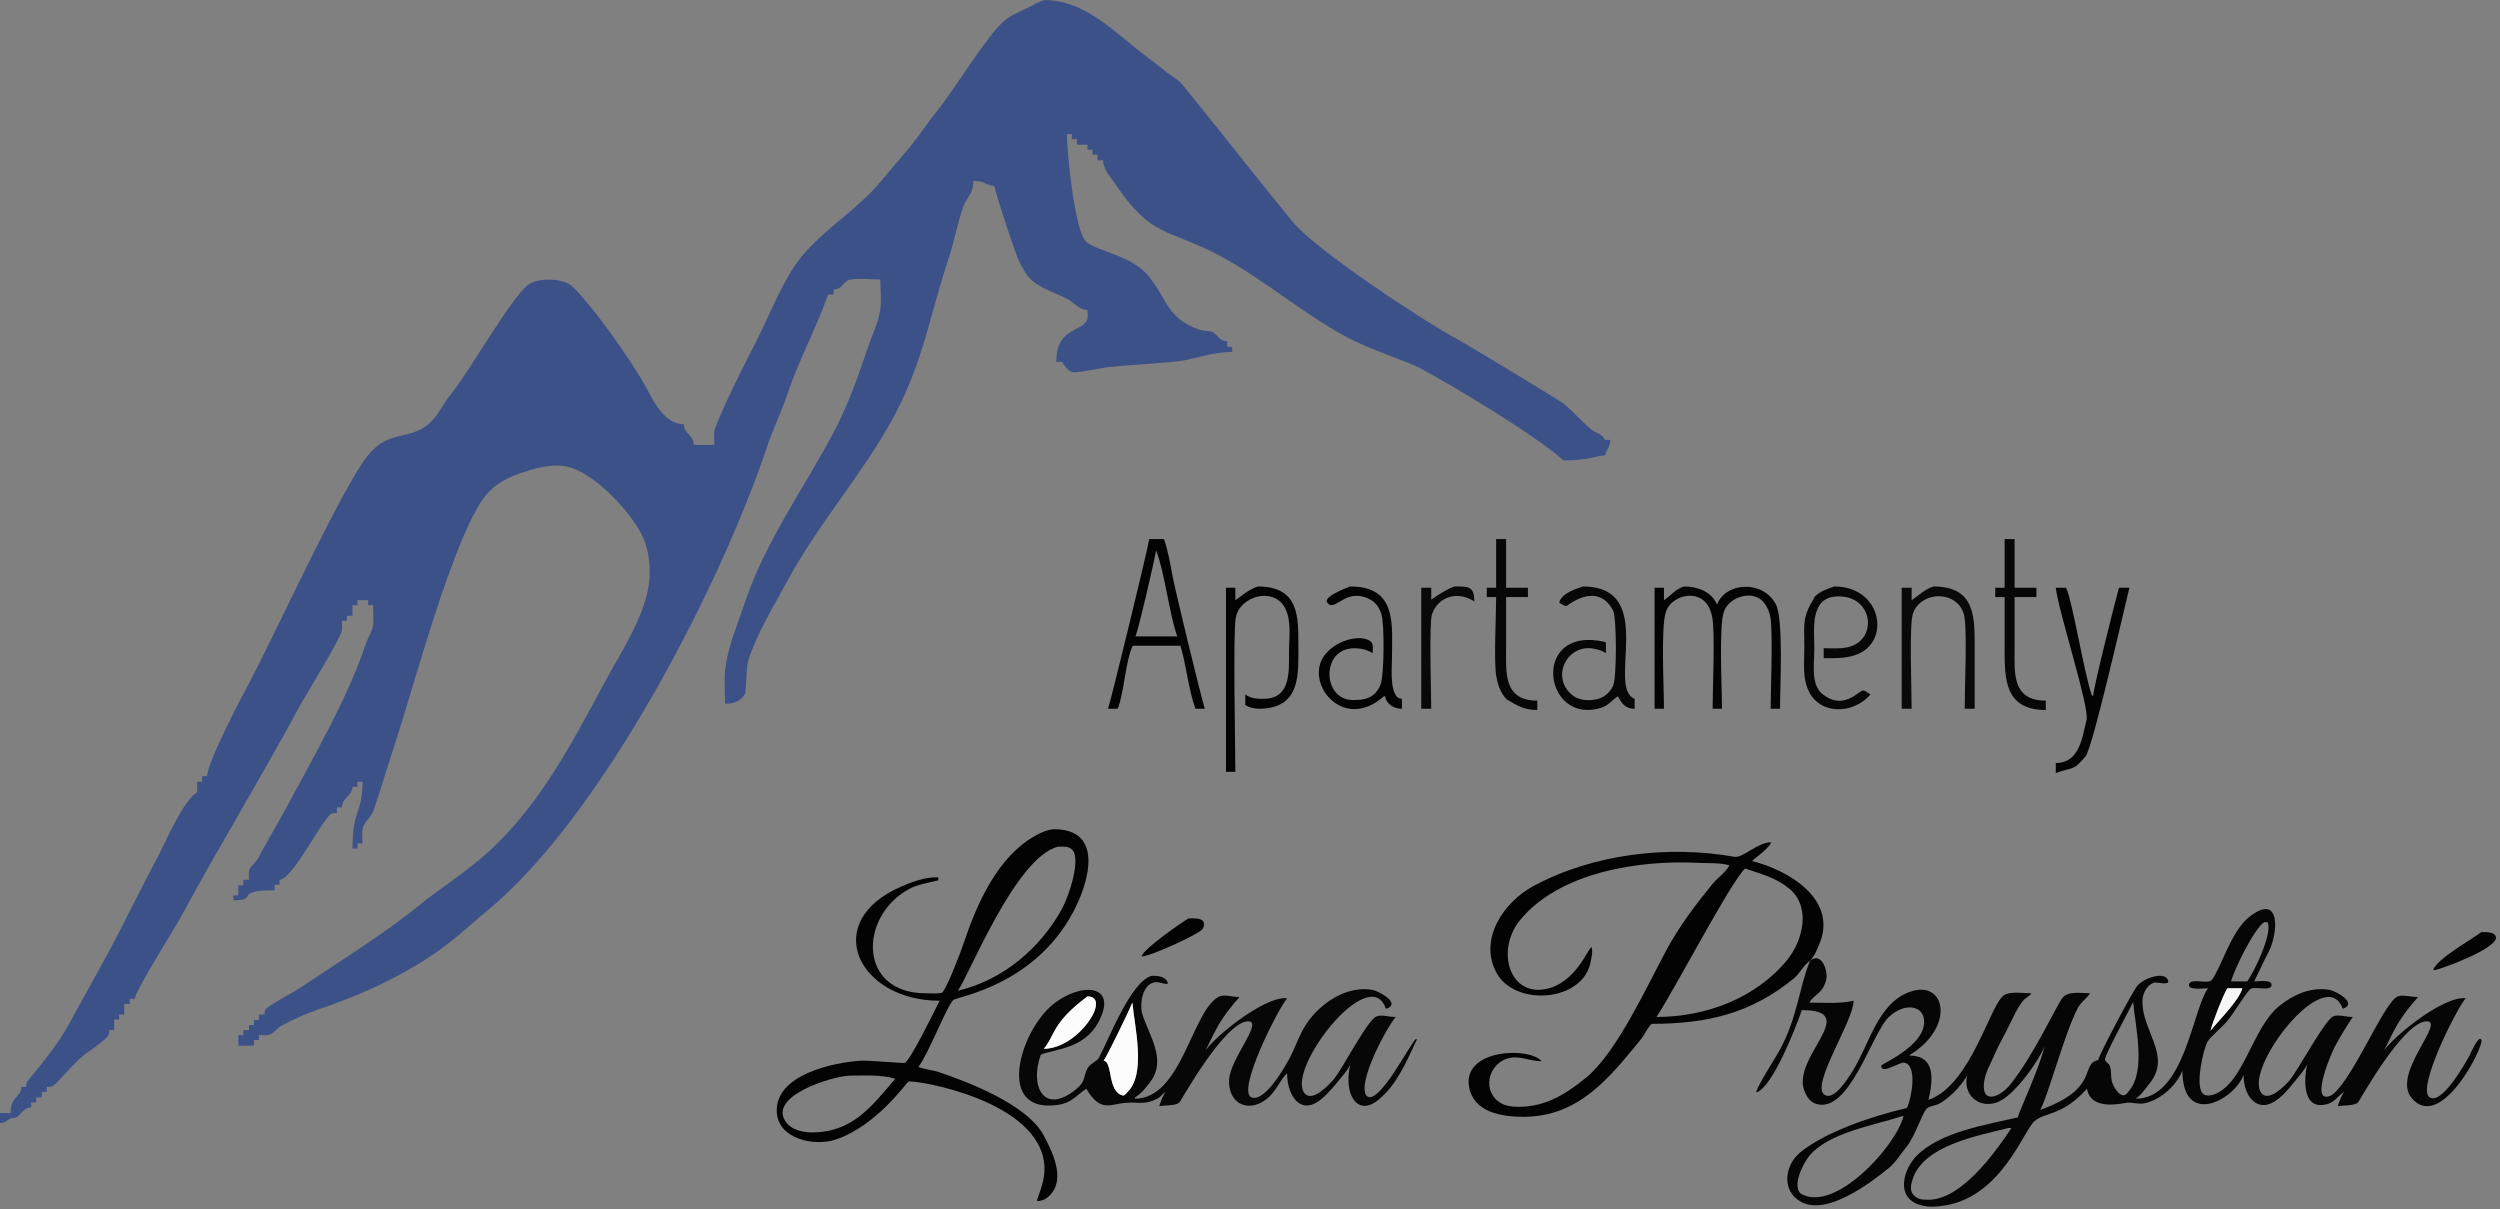 <?xml version="1.0" encoding="UTF-8" standalone="no"?>
<!DOCTYPE svg PUBLIC "-//W3C//DTD SVG 1.1//EN" "http://www.w3.org/Graphics/SVG/1.1/DTD/svg11.dtd">
<svg width="100%" height="100%" viewBox="0 0 461 223" version="1.1" xmlns="http://www.w3.org/2000/svg" xmlns:xlink="http://www.w3.org/1999/xlink" xml:space="preserve" xmlns:serif="http://www.serif.com/" style="fill-rule:evenodd;clip-rule:evenodd;stroke-linejoin:round;stroke-miterlimit:2;">
    <rect x="0" y="0" width="461" height="223" fill="#808080" stroke="none"/>
    <g transform="matrix(1,0,0,1,-498.362,-73.347)">
        <g transform="matrix(1,0,0,-1,496.407,432.643)">
            <g transform="matrix(1,0,0,1,0.956,151.209)">
                <path d="M193.591,208.087C200.136,208.087 205.342,203.362 209.916,199.619C211.946,197.959 214.088,196.436 216.117,194.776C217.044,194.017 218.25,193.435 219.017,192.498C225.839,184.16 232.443,175.641 239.265,167.302C243.625,161.974 263.335,148.979 269.879,145.455C271.6,144.528 288.601,134.258 289.357,133.639C291.159,132.165 292.674,130.339 294.477,128.865C295.145,128.318 296.603,128.02 296.904,126.978L297.94,126.978C297.94,125.891 297.328,125.275 297.019,124.217C296.935,124.217 296.975,124.23 296.904,124.102C295.419,124.102 294.173,123.181 289.311,123.181C284.179,127.816 269.14,136.826 262.815,140.231C260.719,141.36 253.664,143.593 249.309,145.938C241.199,150.305 234.205,156.469 226.115,160.825C216.42,166.045 213.401,164.049 206.614,174.228C205.864,175.353 204.405,176.839 204.405,178.52L203.37,178.52L203.37,179.555L202.45,179.555L202.45,180.475L201.529,180.475L201.529,181.396L199.573,181.396L199.573,182.431L198.653,182.431L198.653,183.352L197.733,183.352C197.733,179.993 199.193,165.218 201.357,163.448C203.425,161.756 209.719,160.948 212.804,157.178C216.297,152.908 216.156,149.303 222.318,147.249C223.004,147.021 223.752,147.148 224.412,146.927C225.497,146.566 225.707,145.156 227.3,145.156L227.3,144.12L228.22,144.12L228.22,143.2C224.902,143.2 221.918,142.077 218.89,141.543C217.256,141.255 208.29,140.723 205.314,140.393C204.146,140.263 199.441,139.213 198.665,139.472C198.107,139.658 197.195,140.65 196.812,141.359L195.777,141.359C195.777,147.63 200.234,146.786 201.426,148.998C201.661,149.436 201.529,150.138 201.529,150.908C200.117,150.908 198.976,152.322 197.928,152.887C195.703,154.085 193.324,154.698 191.347,156.315C190.194,157.259 189.537,158.757 188.851,160.031C188.389,160.888 184.387,172.892 184.387,173.803C182.787,173.803 182.795,174.723 180.475,174.723C180.475,172.182 179.201,171.763 178.52,169.718C177.497,166.651 176.93,163.432 175.908,160.365C172.505,150.156 171.206,141.261 165.887,131.384C160.158,120.745 151.874,111.523 146.133,100.862C143.624,96.202 140.748,91.608 139.058,86.538C138.507,84.885 138.686,80.752 138.345,80.119C137.622,78.777 136.369,78.312 134.686,78.312C134.686,80.919 134.467,83.418 134.882,85.768C135.554,89.579 137.029,93.037 138.241,96.674C142.006,107.968 148.92,117.575 154.497,127.933C157.192,132.938 159.138,138.333 160.929,143.706C161.691,145.994 162.868,148.404 163.287,150.781C163.593,152.513 163.333,154.5 163.333,156.545C161.404,156.545 159.448,156.817 157.776,156.522C156.591,156.313 156.336,154.705 154.705,154.705L154.705,153.784L153.784,153.784C153.784,153.7 153.798,153.74 153.669,153.669C151.426,147.356 148.257,141.585 146.202,135.422C145.126,132.192 143.586,129.115 142.509,125.885C133.925,100.133 111.86,57.351 90.795,40.116C88.796,38.48 86.893,36.725 84.893,35.089C77.698,29.201 68.415,24.856 59.629,21.927C57.412,21.188 55.054,20.11 53.002,19.005C52.215,18.581 51.48,17.57 50.678,17.302C50.172,17.134 49.559,17.222 48.745,17.222L48.745,16.301L47.825,16.301L47.825,15.266L44.948,15.266L44.948,17.222L45.869,17.222L45.869,18.142L46.904,18.142L46.904,19.063L47.825,19.063L47.825,19.983L48.745,19.983L48.745,21.018L49.78,21.018C49.78,21.549 49.805,21.86 50.057,22.065C51.622,23.346 54.8,24.902 56.672,26.15C62.956,30.339 72.132,36.121 77.76,40.726C81.402,43.706 85.382,46.272 89.023,49.251C99.677,57.968 106.04,70.27 112.459,82.19C115.441,87.728 120.432,95.166 120.765,101.495C120.915,104.332 120.542,107.267 119.178,109.801C116.822,114.176 110.325,121.203 105.245,122.1C102.414,122.599 99.418,121.645 96.778,120.765C94.467,119.995 92.192,118.714 90.623,116.796C84.614,109.453 77.081,80.636 73.572,70.11C72.299,66.29 71.164,62.424 69.891,58.605C69.516,57.48 68.322,56.706 67.924,55.51C67.661,54.722 67.843,53.653 67.843,52.542L66.923,52.542L66.923,51.621L66.002,51.621C66.002,59.022 67.843,57.97 67.843,63.931L66.923,63.931L66.923,63.011L66.002,63.011C66.002,61.333 64.046,60.973 64.046,59.214L63.126,59.214L63.126,58.179C62.588,58.179 62.251,58.19 61.999,57.983C60,56.348 54.903,45.869 52.542,45.869L52.542,44.948L51.621,44.948L51.621,43.913C43.855,43.913 48.904,42.072 44.028,42.072L44.028,42.993L44.948,42.993L44.948,44.833L45.869,44.833L45.869,45.869L46.904,45.869C46.904,46.645 46.775,47.363 47.042,47.859C47.418,48.557 48.168,49.062 48.561,49.792C50.204,52.843 51.991,55.818 53.635,58.869C58.653,68.19 65.103,79.308 68.43,89.288C68.802,90.403 69.56,91.511 69.764,92.671C69.962,93.79 69.799,95.066 69.799,96.49L68.879,96.49L68.879,97.41L66.923,97.41L66.923,96.49L66.002,96.49L66.002,94.534L64.967,94.534L64.967,93.614L64.046,93.614C64.046,92.806 64.151,92.12 63.966,91.566C63.22,89.328 57.497,80.177 55.936,77.277C49.05,64.489 41.423,52.099 34.537,39.311C33.407,37.213 25.85,25.255 25.85,23.895L24.93,23.895L24.93,22.974L24.01,22.974C24.01,22.89 24.023,22.93 23.895,22.859L23.895,21.018L22.974,21.018L22.974,20.098L22.054,20.098L22.054,18.142L21.133,18.142C21.133,17.65 21.124,17.332 20.949,17.118C19.782,15.692 17.788,14.594 16.359,13.425C14.977,12.295 13.768,10.834 12.505,9.571C11.885,8.951 11.034,7.673 10.089,7.673L9.629,7.673L9.629,6.752L8.708,6.752L8.708,5.717L7.673,5.717L7.673,4.797L6.752,4.797L6.752,3.876C5.309,3.876 4.972,2.568 4.026,2.058C3.644,1.853 3.188,1.988 2.806,1.782C2.197,1.454 2.079,1 1,1L1,2.841L2.956,2.841C2.956,6.079 4.912,5.625 4.912,7.673L5.832,7.673C5.832,8.179 5.855,8.449 6.039,8.674C8.895,12.164 11.775,15.611 13.943,19.638C16.272,23.964 18.712,28.231 21.041,32.558C24.131,38.296 26.926,44.193 30.015,49.93C31.52,52.725 34.674,60.379 37.355,61.976L37.355,63.931L38.276,63.931L38.276,64.967L39.196,64.967C39.196,67.418 45.388,79.269 46.812,81.913C51.467,90.559 64.106,118.326 68.879,124.159C72.731,128.868 76.262,126.812 79.981,129.854C81.687,131.25 82.649,133.549 84.03,135.238C87.54,139.528 95.016,152.824 98.285,155.498C99.96,156.869 104.321,156.856 106.269,155.51C110.179,151.945 117.701,141.191 120.225,136.504C121.568,134.009 123.565,129.854 127.093,129.854C127.093,128.148 128.934,127.8 128.934,126.058L132.73,126.058C132.73,127.139 132.562,128.187 132.834,129.003C133.73,131.692 138.173,140.826 139.656,143.579C142.498,148.856 145.098,156.239 148.86,160.837C152.806,165.66 159.438,169.764 163.448,174.665C165.206,176.813 167.063,178.879 168.821,181.028C170.554,183.145 172.035,185.468 173.768,187.585C176.855,191.359 183.124,201.746 186.262,204.313C187.602,205.409 189.293,205.99 190.795,206.798C191.534,207.196 192.528,207.776 193.591,208.087Z" style="fill:rgb(61,81,137);fill-rule:nonzero;"/>
            </g>
            <g transform="matrix(1,0,0,1,205.282,227.601)">
                <path d="M8.593,32.293L11.239,32.293C11.239,32.209 11.226,32.249 11.354,32.178C12.044,30.136 12.452,27.894 12.792,25.965C13.31,23.032 17.923,4.118 18.832,1L17.107,1C15.789,4.768 15.496,8.731 14.346,12.62L5.602,12.62C5.602,12.535 5.615,12.576 5.487,12.505C4.241,9.783 3.969,4.223 2.841,1.115C2.756,1.115 2.797,1.129 2.726,1L1,1C1.394,2.018 8.15,29.634 8.593,32.293ZM9.859,30.222C9.492,28.024 6.627,15.705 6.062,14.346L13.77,14.346C12.288,18.339 11.491,26.022 9.859,30.222Z" style="fill:rgb(3,3,3);fill-rule:nonzero;"/>
            </g>
            <g transform="matrix(1,0,0,1,275.116,227.371)">
                <path d="M2.726,32.523L4.566,32.523L4.566,23.549L8.593,23.549L8.593,21.824L4.566,21.824L4.566,12.332C4.566,7.966 4.035,2.726 10.319,2.726L10.319,1C7.888,1 6.667,1.787 4.682,2.956C3.489,4.143 3.016,5.739 2.76,7.19C2.27,9.966 2.726,18.193 2.726,21.824L1,21.824L1,23.549L2.726,23.549L2.726,32.523Z" style="fill:rgb(7,7,7);fill-rule:nonzero;"/>
            </g>
            <g transform="matrix(1,0,0,1,368.88,227.371)">
                <path d="M2.726,32.523L4.566,32.523L4.566,23.549L8.593,23.549L8.593,21.824L4.566,21.824L4.566,12.332C4.566,7.961 4.009,2.726 10.319,2.726L10.319,1C2.664,1 2.726,6.836 2.726,12.447L2.726,21.824L1,21.824L1,23.549L2.726,23.549L2.726,32.523Z" style="fill:rgb(7,7,7);fill-rule:nonzero;"/>
            </g>
            <g transform="matrix(1,0,0,1,227.026,215.981)">
                <path d="M6.867,35.169C14.585,35.169 14.346,29.444 14.346,24.182C14.346,19.238 14.785,13.404 8.352,12.689C7.257,12.567 5.736,12.548 4.566,13.31L4.566,15.266C5.58,14.451 6.911,14.461 7.96,14.461C12.961,14.461 12.62,19.484 12.62,23.032C12.62,25.67 13.149,28.853 11.861,31.246C9.75,35.165 3.512,33.394 2.806,29.394C2.266,26.331 2.726,6.067 2.726,1L1,1L1,34.939L2.726,34.939L2.726,32.638C4.169,33.601 5.04,34.548 6.867,35.169Z" style="fill:rgb(3,3,3);fill-rule:nonzero;"/>
            </g>
            <g transform="matrix(1,0,0,1,244.146,227.539)">
                <path d="M6.775,23.612C15.611,23.612 14.483,16.397 14.483,10.093C14.483,8.737 13.932,2.903 16.324,2.903L16.324,1.062C14.904,1.062 13.491,1.838 13.217,3.363L12.987,3.363C5.401,-3.419 -1.944,6.046 2.196,11.106C4.696,14.161 9.483,14.824 10.755,13.269C11.077,12.875 10.916,12.064 10.916,11.301C9.835,12.022 8.632,12.222 7.522,12.222C1.357,12.222 1.611,2.673 7.292,2.673C8.633,2.673 9.969,2.74 11.054,3.628C11.672,4.133 12.157,4.843 12.412,5.606C13.05,7.52 13.143,16.714 12.516,18.595C12.179,19.605 11.545,20.631 10.583,21.15C5.877,23.683 4.069,18.728 2.564,20.609C1.685,21.707 5.968,23.289 6.775,23.612Z" style="fill:rgb(3,3,3);fill-rule:nonzero;"/>
            </g>
            <g transform="matrix(1,0,0,1,263.036,227.601)">
                <path d="M7.098,23.549C9.676,23.549 10.779,23.647 10.779,20.788C7.763,22.799 4.084,21.722 2.979,18.407C2.415,16.715 2.841,4.068 2.841,1L1,1L1,23.319L2.841,23.319L2.841,21.133C4.312,22.114 5.289,22.826 7.098,23.549Z" style="fill:rgb(9,9,9);fill-rule:nonzero;"/>
            </g>
            <g transform="matrix(1,0,0,1,287.36,227.374)">
                <path d="M6.474,23.776C20.336,23.776 10.73,5.07 16.023,3.068L16.023,1.227C14.263,1.227 13.696,2.175 12.917,3.528C11.778,2.769 11.204,1.864 9.983,1.457C-0.816,-2.142 -3.348,16.802 10.616,13.537C10.616,13.452 10.602,13.493 10.731,13.422L10.731,11.466C10.125,11.924 9.357,12.097 8.798,12.237C3.694,13.513 0.402,7.12 4.484,3.781C5.584,2.881 6.97,2.707 8.349,2.861C10.058,3.05 11.223,3.892 12.031,5.392C12.743,6.715 12.735,18.073 12.031,19.382C9.085,24.852 3.596,20.21 3.494,20.187C3.112,20.099 2.621,20.519 2.102,20.785C2.526,22.483 4.948,23.249 6.474,23.776Z" style="fill:rgb(7,7,7);fill-rule:nonzero;"/>
            </g>
            <g transform="matrix(1,0,0,1,306.064,227.601)">
                <path d="M6.407,23.549C8.834,23.549 11.484,22.65 12.505,20.213C14.125,24.38 20.93,24.775 23.342,20.294C24.802,17.583 24.125,5.094 24.125,1L22.399,1C22.399,4.911 22.862,14.961 22.341,17.912C22.17,18.886 21.76,19.85 21.133,20.616C19.105,23.095 14.67,21.59 13.77,18.89C12.826,16.056 13.425,4.971 13.425,1L11.699,1C11.699,4.887 12.16,14.864 11.642,17.797C11.475,18.745 11.144,19.722 10.526,20.478C8.456,23.007 4.04,21.751 3.082,18.878C2.124,16.002 2.726,5.006 2.726,1L1,1L1,23.319L2.726,23.319L2.726,21.018C4.037,21.893 4.711,22.969 6.407,23.549Z" style="fill:rgb(3,3,3);fill-rule:nonzero;"/>
            </g>
            <g transform="matrix(1,0,0,1,333.613,227.505)">
                <path d="M6.585,23.646C15.457,23.646 17.124,13.219 10.439,10.99C8.603,10.378 6.836,10.415 4.629,10.415L4.629,12.256C6.419,12.256 8.132,12.1 9.634,12.601C14.676,14.282 13.603,22.153 6.988,21.805C2.012,21.543 2.903,15.627 2.903,12.198C2.903,10.327 2.647,8.244 2.972,6.4C3.132,5.497 3.622,4.446 4.341,3.857C8.203,0.698 10.955,4.304 11.866,4.455C12.303,4.528 12.708,4.017 13.258,3.742C9.923,-0.151 3.281,-0.096 1.523,5.18C0.75,7.499 1.063,10.132 1.063,12.543C1.063,17.003 0.591,17.774 3.018,21.805C4.003,22.766 5.197,23.162 6.585,23.646Z" style="fill:rgb(7,7,7);fill-rule:nonzero;"/>
            </g>
            <g transform="matrix(1,0,0,1,351.623,227.601)">
                <path d="M6.867,23.549C14.827,23.549 14.461,17.555 14.461,11.757L14.461,1L12.62,1C12.62,4.935 13.086,15.058 12.562,18.027C12.444,18.696 12.108,19.49 11.676,20.017C9.352,22.858 4.254,22.093 3.071,18.545C2.372,16.447 2.841,4.388 2.841,1L1,1L1,23.319L2.841,23.319L2.841,21.018C4.236,21.948 5.082,22.941 6.867,23.549Z" style="fill:rgb(9,9,9);fill-rule:nonzero;"/>
            </g>
            <g transform="matrix(1,0,0,1,380.04,215.751)">
                <path d="M1,35.169L2.841,35.169C2.841,35.085 2.827,35.125 2.956,35.054C4.104,32.528 6.316,18.946 7.673,15.266L7.903,15.266C7.903,16.564 11.993,32.84 12.62,35.054C12.705,35.054 12.664,35.041 12.735,35.169L14.576,35.169C13.49,30.827 7.853,5.752 6.488,4.083C4.217,1.308 4.142,2.142 1,1L1,2.841C5.455,2.841 5.907,7.743 6.672,10.802C7.255,13.133 1.513,30.702 1,35.169Z" style="fill:rgb(3,3,3);fill-rule:nonzero;"/>
            </g>
            <g transform="matrix(1,0,0,1,144.182,136.828)">
                <path d="M52.09,69.569C61.641,69.569 58.411,59.374 55.599,54.152C48.372,40.73 34.357,38.707 33.591,38.08C32.44,37.139 28.904,27.952 27.125,25.735C28.371,25.227 29.754,25.154 30.841,24.792C36.503,22.904 47.206,18.708 50.181,13.184C51.811,10.156 54.357,5.05 51.343,2.035C50.845,1.538 50.128,1 49.099,1C49.099,1.085 49.113,1.044 48.984,1.115C49.752,3.372 50.483,5.132 50.365,7.385C49.718,19.663 26.374,23.38 25.296,23.02C24.929,22.898 19.497,14.875 11.835,12.321C7.986,11.038 1.272,12.388 1.009,17.394C0.646,24.297 11.53,26.613 16.713,26.886C17.986,26.953 24.247,26.369 24.605,26.472C25.548,26.741 30.204,36.266 31.036,37.931C15.99,37.931 8.913,52.535 24.042,59.019C26.033,59.872 28.212,60.71 30.691,60.71C30.691,60.625 30.678,60.666 30.806,60.595L30.806,60.135C28.939,59.668 26.985,59.383 25.434,58.547C16.115,53.529 15.97,39.311 28.448,39.311C29.405,39.311 30.437,39.202 31.382,39.369C32.125,39.5 35,47.118 35.408,48.342C37.898,55.811 41.719,64.617 48.95,68.51C49.758,68.946 50.866,69.454 52.09,69.569ZM52.896,66.347C44.918,64.376 36.215,41.958 34.373,39.771C42.829,41.741 49.785,47.792 53.724,55.107C54.749,57.011 57.324,64.288 55.369,65.887C54.718,66.42 53.924,66.347 52.896,66.347ZM14.47,24.125C11.148,24.01 -1.115,20.22 2.873,15.347C3.933,14.051 5.952,13.655 7.509,13.655C15.008,13.655 18.486,18.459 22.868,23.549C20.096,24.351 17.293,24.125 14.47,24.125Z" style="fill:rgb(3,3,3);fill-rule:nonzero;"/>
            </g>
            <g transform="matrix(1,0,0,1,271.763,152.359)">
                <path d="M12.947,43.545C23.971,49.481 37.761,51.109 50.05,48.941C51.559,48.674 54.266,51.621 56.815,51.621C56.39,50.541 54.204,48.973 53.249,48.17C60.083,46.461 69.171,41.008 65.662,32.822C65.308,31.996 64.805,30.606 63.948,29.762C62.731,28.951 62.054,27.391 61.014,26.541C53.149,20.106 45.14,18.142 34.726,18.142C33.9,17.276 33.399,16.053 32.736,15.243C26.889,8.097 21.298,1 11.083,1C7.089,1 1.92,1.807 1.086,6.534C-0.142,13.492 12.188,13.965 14.477,11.239C12.375,11.239 10.645,12.224 8.713,11.884C4.964,11.222 3.367,6.372 6.389,3.899C7.48,3.007 8.93,2.841 10.278,2.841C15.225,2.841 19.019,5.233 22.703,8.248C28.317,12.841 33.907,25.111 37.453,31.695C39.822,36.096 42.856,40.127 46.001,43.971C46.901,45.071 48.286,45.944 49.107,47.364C47.543,47.881 44.8,47.746 43.297,47.825C32.515,48.392 17.742,46.133 10.485,37.263C6.062,31.857 8.395,23.353 15.053,24.527C20.817,25.545 22.993,32.143 23.681,32.293C23.932,31.29 23.662,30.438 23.52,29.636C22.207,22.196 9.571,21.197 6.136,27.576C2.808,33.758 7.488,40.605 12.947,43.545ZM51.983,46.789C49.199,44.112 38.961,24.381 35.646,19.408C44.835,19.408 54.024,22.931 59.726,29.9C62.654,33.479 64.224,39.729 60.094,43.108C57.651,45.107 55.084,45.714 51.983,46.789Z" style="fill:rgb(3,3,3);fill-rule:nonzero;"/>
            </g>
            <g transform="matrix(1,0,0,1,324.817,135.788)">
                <path d="M91.716,54.272C97.791,59.243 97.33,51.403 95.363,47.749C94.482,46.114 93.734,44.389 92.809,42.537C93.721,42.537 96.149,42.953 96.007,41.813C95.854,40.586 92.633,41.831 91.969,41.019C90.448,39.16 89.276,36.986 87.746,35.117C86.961,34.157 84.651,32.243 84.203,31.412C83.339,29.807 81.873,23.042 83.398,21.794C83.932,21.357 84.714,21.466 85.319,21.668C90.843,23.509 92.416,33.896 97.353,37.935C99.971,40.078 103.278,41.58 106.718,40.973C107.82,40.778 112.034,38.516 109.145,37.475C106.02,46.214 90.613,26.257 94.189,21.886C95.503,20.281 98.546,23.325 99.355,24.314C101.092,26.437 105.915,35.605 107.454,36.118C108.507,36.468 109.639,35.98 110.986,35.98C109.725,34.088 108.673,32.349 107.673,30.492C107.095,29.418 103.254,20.514 106.488,21.322C106.776,21.394 107.107,21.547 107.339,21.737C111.277,24.959 116.844,38.948 119.327,39.776C120.365,40.122 121.595,39.661 122.951,39.661L122.951,39.546C118.13,34.2 118.098,31.617 116.048,28.732C117.116,31.379 127.483,39.941 131.81,39.431C129.982,37.259 122.897,23.018 125.068,21.242C127.261,19.448 131.768,27.479 132.523,28.881C132.745,29.293 134.192,32.731 134.698,31.792C135.309,30.656 127.151,14.542 121.801,21.081C118.175,25.512 128.136,35.174 124.619,35.174C120.28,35.174 112.168,20.385 111.964,20.218C111.135,19.54 109.471,19.754 108.225,19.528C108.501,20.429 108.875,21.353 109.376,22.174C108.283,21.445 107.709,20.387 106.545,19.999C101.82,18.424 101.869,24.093 102.588,27.236C102.166,26.363 101.42,25.483 100.896,24.843C99.752,23.444 98.741,22.086 97.33,20.931C93.616,17.892 90.853,21.142 90.853,25.28C89.016,20.517 79.578,15.651 79.578,26.085C78.416,23.179 75.336,20.556 72.445,20.045C71.402,19.861 70.42,20.239 69.419,20.172C68.584,20.116 62.703,18.498 61.976,22.749C57.392,17.675 54.43,18.516 52.335,16.801C50.346,15.174 46.332,3.08 36.009,1.258C34.341,0.964 32.634,0.826 30.993,1.373C26.648,2.821 28.118,7.932 30.625,10.439C34.943,14.757 43.186,16.061 49.205,17.457C49.501,18.639 53.252,26.659 54.152,30.572C52.958,27.574 48.314,21.206 45.351,20.218C41.021,18.774 38.15,23.233 40.692,26.776C39.619,24.114 37.046,21.242 34.675,19.965C34.077,19.643 32.8,19.54 32.385,19.033C31.395,17.822 30.279,13.965 28.692,12.027C27.651,10.754 26.734,9.19 25.448,8.138C21.96,5.285 14.033,-0.69 9.283,1.868C5.606,3.848 6.172,8.609 9.111,11.014C13.805,14.854 22.558,17.751 28.727,19.183C28.727,19.267 28.713,19.226 28.842,19.298C29.622,21.087 30.758,27.111 28.289,27.547C27.439,27.697 24.617,25.69 24.125,26.603C24.053,26.736 24.026,26.869 24.056,27.017C24.123,27.355 31.716,30.472 31.948,34.887C32.122,38.193 28.237,38.769 25.333,35.865C22.238,32.77 18.076,17.943 11.976,19.976C10.929,20.325 10.34,21.223 9.928,22.185C7.24,28.457 20.627,37.245 9.399,37.245C8.37,34.274 3.988,22.928 1,22.059C1,23.007 4.647,28.626 5.28,29.801C8.68,36.116 8.777,41.04 10.894,46.334C13.012,48.115 14.295,44.463 13.885,42.825C13.232,40.211 11.745,40.282 10.779,38.626C13.468,38.626 16.293,38.366 18.948,38.971C18.948,35.277 11.129,23.639 13.483,21.714C15.19,20.317 17.707,24.397 18.487,25.568C21.804,30.543 23.216,38.58 29.497,40.674C35.972,42.832 37.677,34.063 29.302,28.962L29.302,28.847C34.209,28.847 33.541,24.113 32.753,20.678C40.778,23.544 44.121,38.627 46.789,40.064C48.034,40.734 50.066,40.351 51.736,40.351C51.322,39.73 50.623,39.496 50.241,39.028C48.913,37.406 48.143,35.314 47.157,33.483C46.325,31.937 45.48,30.336 44.787,28.72C44.177,27.295 43.335,25.896 43.062,24.348C42.253,19.767 45.833,21.088 47.71,23.382C52.172,28.835 56.387,38.193 57.466,39.512C58.539,40.823 60.767,40.351 62.551,40.351C61.845,39.293 60.876,38.728 60.319,37.694C57.897,33.196 54.757,21.216 53.347,18.837C64.499,22.84 60.566,27.243 64.046,28.041C64.371,29.339 70.556,41.051 71.352,41.847C72.954,43.449 76.557,44.364 76.955,42.641C77.167,41.72 74.844,42.474 74.343,42.307C73.063,41.881 72.282,40.424 72.215,39.143C71.919,33.528 77.742,28.884 73.503,23.704C72.811,22.857 72.037,21.625 70.949,20.908C80.002,20.908 81.35,37.192 84.295,41.272C83.416,41.272 80.566,40.862 80.786,41.962C81.049,43.275 84.272,41.928 84.997,42.813C86.534,44.692 88.54,51.674 91.716,54.272ZM94.649,53.467C92.814,52.275 89.089,44.688 88.552,42.537L91.543,42.537C92.893,44.491 96.099,51.12 95.34,53.352C95.211,53.423 95.225,53.382 95.225,53.467L94.649,53.467ZM87.861,41.272C86.997,39.851 85.149,35.025 84.755,33.449C86.255,35.333 90.071,39.065 90.623,41.272L87.861,41.272ZM70.489,38.741C69.601,36.85 65.384,29.243 65.3,28.156C65.272,27.792 66.068,27.348 66.209,26.925C66.599,25.756 66.215,24.549 66.831,23.405C67.175,22.766 67.845,21.541 68.717,21.541C69.209,21.541 69.54,22.119 69.81,22.45C72.859,26.176 70.903,34.1 70.489,38.741ZM27.921,17.687C22.543,15.956 14.268,14.632 10.733,10.312C9.732,9.089 7.552,4.979 9.168,3.421C15.37,-0.342 26.759,12.116 28.151,17.687L27.921,17.687ZM47.48,15.501C41.735,14.055 31.9,12.285 29.854,6.148C29.566,5.285 29.245,4.072 29.9,3.271C30.658,2.345 31.556,2.27 32.696,2.27C38.791,2.27 44.931,10.815 48.055,15.501L47.48,15.501Z" style="fill:rgb(6,6,6);fill-rule:nonzero;"/>
            </g>
            <g transform="matrix(1,0,0,1,211.494,181.927)">
                <path d="M9.629,8.018C10.581,8.018 12.21,8.161 12.447,7.213C12.553,6.79 12.433,6.339 12.16,6.005C11.356,5.022 2.563,1 1,1C1,2.161 8.228,7.203 9.629,8.018Z" style="fill:rgb(3,3,3);fill-rule:nonzero;"/>
            </g>
            <g transform="matrix(1,0,0,1,449.644,179.396)">
                <path d="M9.859,8.018C10.818,8.018 12.245,8.073 12.539,7.19C13.235,5.102 2.046,1 1.115,1C1.115,1.085 1.129,1.044 1,1.115C1.956,3.257 7.698,6.398 9.859,8.018Z" style="fill:rgb(3,3,3);fill-rule:nonzero;"/>
            </g>
            <g transform="matrix(1,0,0,1,188.871,154.315)">
                <path d="M25.464,25.045C26.647,25.045 28.049,24.967 28.455,23.665C28.371,23.665 28.411,23.678 28.34,23.549C27.39,23.549 26.763,23.978 26.028,23.849C23.624,23.424 23.168,19.636 23.784,17.786C25.125,13.763 28.335,9.309 25.038,5.28C24.29,4.365 23.6,3.322 22.358,2.611L22.358,2.381C31.008,2.381 32.831,18.494 37.797,21.168C38.776,21.695 40.227,21.133 41.571,21.133L41.571,21.018C36.749,15.672 36.717,13.09 34.668,10.204C35.742,12.87 46.133,21.41 50.43,20.903C48.7,18.845 40.966,3.583 43.918,2.599C46.316,1.8 49.909,8.029 50.832,9.744C52.593,13.013 53.029,16.258 57.16,19.638C59.654,21.678 62.937,23.017 66.18,22.445C67.207,22.264 71.6,19.983 68.722,18.948C68.722,19.032 68.736,18.992 68.607,19.063C65.545,27.627 50.135,7.681 53.662,3.37C55.073,1.646 58.211,4.969 59.058,6.005C60.777,8.105 65.303,17.022 66.939,17.567C67.995,17.919 69.095,17.452 70.448,17.452C68.714,15.388 63.34,5.377 65.041,2.956C67.222,0.627 73.452,13.242 74.245,13.425C74.245,13.341 74.231,13.381 74.36,13.31C72.43,9.221 70.715,5 67.261,2.173C63.32,-1.051 60.819,3.279 62.049,8.593C61.62,7.699 60.782,6.744 60.243,6.085C59.123,4.716 58.071,3.408 56.688,2.277C52.813,-0.894 50.43,3.111 50.43,6.983L50.315,6.983C49.175,5.842 48.346,3.703 46.771,2.415C43.326,-0.403 39.497,1.464 39.73,5.89C39.934,9.771 46.102,16.647 43.239,16.647C38.933,16.647 30.754,1.829 30.584,1.69C29.755,1.012 28.09,1.227 26.845,1C27.12,1.901 27.495,2.825 27.995,3.646C27.396,3.246 27.108,2.721 26.603,2.45C24.227,1.17 23.225,1.792 20.839,1.633C17.752,1.427 16.094,-0.269 13.384,4.221C12.192,3.427 11.397,2.519 10.243,1.897C9.106,1.285 7.691,1.115 6.424,1.115C-2.89,1.115 1.421,15.001 7.229,19.753C12.263,23.872 19.479,23.635 15.604,16.439C13.057,11.709 7.87,11.542 5.101,10.549C5.101,10.464 5.114,10.505 4.985,10.434C2.91,4.582 5.628,-0.686 11.486,4.106C13.422,5.69 12.683,6.215 13.66,8.029C14.153,8.946 15.311,9.172 15.743,9.974C17.551,13.333 21.628,24.048 25.464,25.045ZM13.614,21.249C6.93,16.235 7.718,14.132 5.561,11.584C11.928,11.584 18.191,21.249 13.614,21.249ZM21.898,20.098C21.308,18.625 17.201,10.161 16.605,9.399C18.324,9.093 17.256,3.752 20.091,2.979C20.454,2.88 20.815,3.426 21.035,3.646C24.446,7.057 22.303,15.575 21.898,20.098Z" style="fill:rgb(7,7,7);fill-rule:nonzero;"/>
            </g>
            <g transform="matrix(1,0,0,1,408.572,168.236)">
                <path d="M4.106,8.823L6.867,8.823C6.316,6.617 2.5,2.885 1,1C1.394,2.577 3.242,7.403 4.106,8.823Z" style="fill:rgb(246,246,246);fill-rule:nonzero;"/>
            </g>
            <g transform="matrix(1,0,0,1,193.432,164.9)">
                <path d="M9.053,10.664C13.63,10.664 7.368,1 1,1C3.157,3.548 2.369,5.651 9.053,10.664Z" style="fill:rgb(252,252,252);fill-rule:nonzero;"/>
            </g>
            <g transform="matrix(1,0,0,1,204.476,156.282)">
                <path d="M6.292,18.131C6.697,13.608 8.84,5.09 5.429,1.679C5.209,1.459 4.848,0.913 4.486,1.012C1.651,1.785 2.719,7.126 1,7.432C1.595,8.194 5.703,16.658 6.292,18.131Z" style="fill:rgb(252,252,252);fill-rule:nonzero;"/>
            </g>
        </g>
    </g>
</svg>
